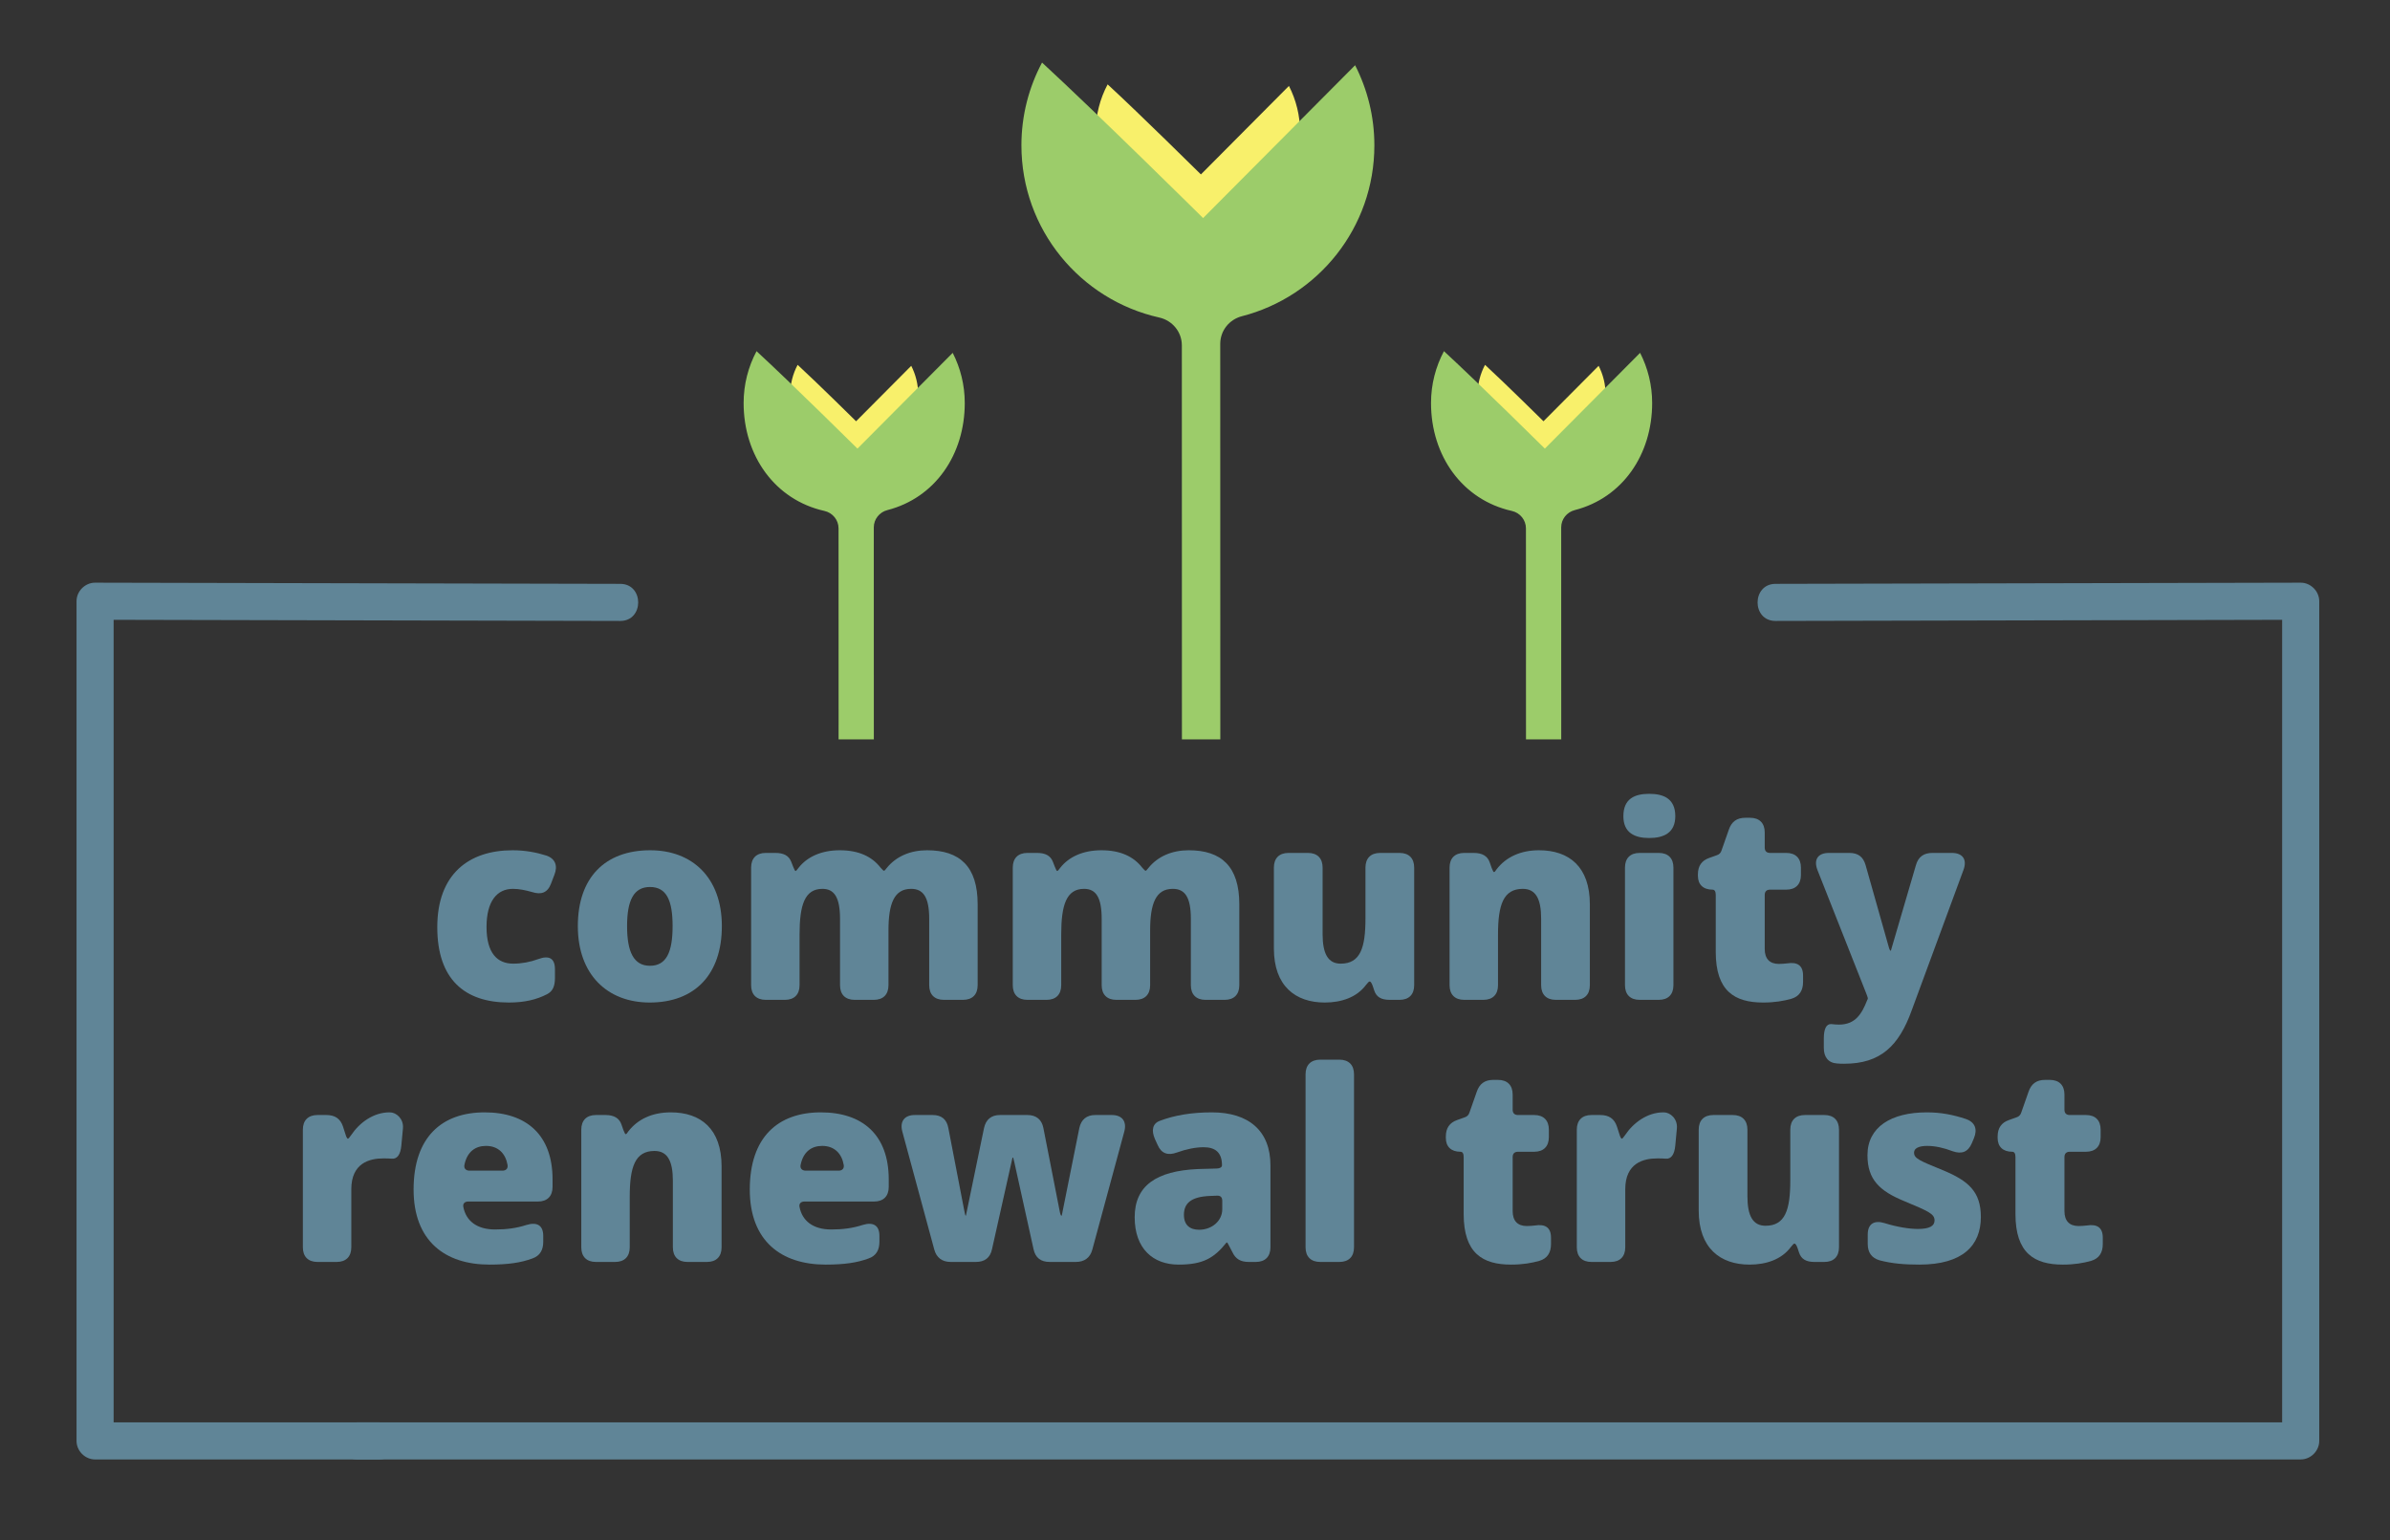 <?xml version="1.0" encoding="UTF-8"?>
<svg xmlns="http://www.w3.org/2000/svg" xmlns:xlink="http://www.w3.org/1999/xlink" xmlns:serif="http://www.serif.com/" width="100%" height="100%" viewBox="0 0 1007 649" version="1.1" xml:space="preserve" style="fill-rule:evenodd;clip-rule:evenodd;stroke-linejoin:round;stroke-miterlimit:2;">
    <rect x="0" y="0" width="1007" height="649" fill="#333333" stroke="none"/>
    <g id="Artboard1" transform="matrix(1,0,0,1,-204.358,-120.429)">
        <rect x="204.358" y="120.429" width="1007.28" height="649.351" style="fill:none;"></rect>
        <g transform="matrix(4.167,0,0,4.167,0.358,0.429)">
            <path d="M93.171,122.555C93.171,117.199 96.348,114.777 100.789,114.777C102.054,114.777 103.185,114.992 104.208,115.315C105.123,115.638 105.365,116.364 105.015,117.253L104.665,118.168C104.315,119.083 103.669,119.298 102.754,119.002C102.081,118.814 101.462,118.679 100.816,118.679C99.201,118.679 98.151,119.944 98.151,122.528C98.151,125.166 99.228,126.243 100.843,126.243C101.704,126.243 102.566,126.081 103.373,125.785C104.45,125.382 105.069,125.677 105.069,126.808L105.069,127.696C105.069,128.504 104.854,129.042 104.261,129.338C103.212,129.877 102.001,130.174 100.412,130.174C95.944,130.174 93.171,127.831 93.171,122.555Z" style="fill:rgb(96,133,151);fill-rule:nonzero;"></path>
            <path d="M114.677,126.458C116.346,126.458 116.965,125.058 116.965,122.447C116.965,119.837 116.346,118.491 114.677,118.491C113.035,118.491 112.362,119.837 112.362,122.447C112.362,125.058 113.035,126.458 114.677,126.458ZM114.65,130.174C110.37,130.174 107.383,127.346 107.383,122.447C107.383,117.549 110.128,114.777 114.704,114.777C118.93,114.777 121.945,117.522 121.945,122.447C121.945,127.319 119.226,130.174 114.65,130.174Z" style="fill:rgb(96,133,151);fill-rule:nonzero;"></path>
            <path d="M147.81,120.24L147.81,128.424C147.81,129.365 147.272,129.903 146.33,129.903L144.392,129.903C143.45,129.903 142.911,129.365 142.911,128.424L142.911,121.721C142.911,119.487 142.292,118.679 141.081,118.679C139.358,118.679 138.793,120.187 138.793,122.878L138.793,128.424C138.793,129.365 138.255,129.903 137.313,129.903L135.375,129.903C134.432,129.903 133.894,129.365 133.894,128.424L133.894,121.721C133.894,119.568 133.329,118.679 132.118,118.679C130.313,118.679 129.802,120.321 129.802,123.309L129.802,128.424C129.802,129.365 129.264,129.903 128.322,129.903L126.384,129.903C125.442,129.903 124.904,129.365 124.904,128.424L124.904,116.526C124.904,115.584 125.442,115.046 126.384,115.046L127.354,115.046C128.188,115.046 128.726,115.315 128.968,115.961L129.157,116.445C129.264,116.715 129.345,116.876 129.399,116.876C129.453,116.876 129.534,116.768 129.722,116.526C130.556,115.476 131.956,114.777 133.867,114.777C135.805,114.777 137.124,115.423 137.985,116.526C138.174,116.741 138.282,116.849 138.336,116.849C138.389,116.849 138.47,116.768 138.631,116.553C139.574,115.396 141,114.777 142.696,114.777C146.007,114.777 147.81,116.418 147.81,120.24Z" style="fill:rgb(96,133,151);fill-rule:nonzero;"></path>
            <path d="M174.267,120.24L174.267,128.424C174.267,129.365 173.728,129.903 172.786,129.903L170.848,129.903C169.906,129.903 169.368,129.365 169.368,128.424L169.368,121.721C169.368,119.487 168.749,118.679 167.537,118.679C165.815,118.679 165.25,120.187 165.25,122.878L165.25,128.424C165.25,129.365 164.711,129.903 163.769,129.903L161.831,129.903C160.889,129.903 160.351,129.365 160.351,128.424L160.351,121.721C160.351,119.568 159.785,118.679 158.574,118.679C156.771,118.679 156.259,120.321 156.259,123.309L156.259,128.424C156.259,129.365 155.721,129.903 154.779,129.903L152.841,129.903C151.899,129.903 151.361,129.365 151.361,128.424L151.361,116.526C151.361,115.584 151.899,115.046 152.841,115.046L153.81,115.046C154.644,115.046 155.183,115.315 155.425,115.961L155.613,116.445C155.721,116.715 155.802,116.876 155.856,116.876C155.909,116.876 155.99,116.768 156.179,116.526C157.013,115.476 158.413,114.777 160.324,114.777C162.262,114.777 163.581,115.423 164.442,116.526C164.63,116.741 164.738,116.849 164.792,116.849C164.846,116.849 164.927,116.768 165.088,116.553C166.03,115.396 167.457,114.777 169.152,114.777C172.463,114.777 174.267,116.418 174.267,120.24Z" style="fill:rgb(96,133,151);fill-rule:nonzero;"></path>
            <path d="M188.503,115.046L190.468,115.046C191.41,115.046 191.948,115.584 191.948,116.526L191.948,128.424C191.948,129.365 191.41,129.903 190.468,129.903L189.472,129.903C188.611,129.903 188.126,129.609 187.911,128.962L187.749,128.477C187.642,128.181 187.534,128.046 187.453,128.046C187.373,128.046 187.265,128.154 187.076,128.396C186.134,129.661 184.573,130.174 182.904,130.174C179.943,130.174 177.763,128.504 177.763,124.709L177.763,116.526C177.763,115.584 178.302,115.046 179.244,115.046L181.209,115.046C182.151,115.046 182.689,115.584 182.689,116.526L182.689,123.255C182.689,125.22 183.227,126.243 184.519,126.243C186.511,126.243 187.023,124.628 187.023,121.667L187.023,116.526C187.023,115.584 187.561,115.046 188.503,115.046Z" style="fill:rgb(96,133,151);fill-rule:nonzero;"></path>
            <path d="M209.711,120.24L209.711,128.424C209.711,129.365 209.173,129.903 208.231,129.903L206.266,129.903C205.324,129.903 204.786,129.365 204.786,128.424L204.786,121.694C204.786,119.702 204.248,118.679 202.929,118.679C200.964,118.679 200.425,120.294 200.425,123.309L200.425,128.424C200.425,129.365 199.887,129.903 198.945,129.903L197.007,129.903C196.065,129.903 195.527,129.365 195.527,128.424L195.527,116.526C195.527,115.584 196.065,115.046 197.007,115.046L197.976,115.046C198.837,115.046 199.376,115.369 199.591,116.014L199.779,116.553C199.887,116.849 199.968,116.984 200.022,116.984C200.075,116.984 200.156,116.903 200.291,116.688C201.233,115.476 202.686,114.777 204.571,114.777C207.612,114.777 209.711,116.445 209.711,120.24Z" style="fill:rgb(96,133,151);fill-rule:nonzero;"></path>
            <path d="M214.743,115.046L216.681,115.046C217.624,115.046 218.162,115.584 218.162,116.526L218.162,128.424C218.162,129.365 217.624,129.903 216.681,129.903L214.743,129.903C213.801,129.903 213.263,129.365 213.263,128.424L213.263,116.526C213.263,115.584 213.801,115.046 214.743,115.046ZM218.35,111.331C218.35,113.027 217.166,113.538 215.712,113.538C214.259,113.538 213.102,113.027 213.102,111.331C213.102,109.554 214.259,109.07 215.712,109.07C217.166,109.07 218.35,109.554 218.35,111.331Z" style="fill:rgb(96,133,151);fill-rule:nonzero;"></path>
            <path d="M229.654,126.216C230.677,126.054 231.269,126.404 231.269,127.454L231.269,128.1C231.269,128.934 230.919,129.553 230.085,129.796C229.304,130.012 228.416,130.174 227.232,130.174C224.352,130.174 222.441,129.015 222.441,125.058L222.441,119.298C222.441,118.948 222.333,118.76 222.118,118.76C221.176,118.76 220.637,118.249 220.637,117.361L220.637,117.226C220.637,116.364 221.014,115.826 221.768,115.557L222.522,115.288C222.791,115.207 222.952,115.046 223.033,114.777L223.76,112.704C224.029,111.896 224.567,111.493 225.428,111.493L225.913,111.493C226.855,111.493 227.393,112.031 227.393,112.973L227.393,114.507C227.393,114.857 227.582,115.046 227.932,115.046L229.574,115.046C230.516,115.046 231.054,115.584 231.054,116.526L231.054,117.279C231.054,118.222 230.516,118.76 229.574,118.76L227.932,118.76C227.582,118.76 227.393,118.948 227.393,119.298L227.393,124.762C227.393,125.758 227.905,126.27 228.82,126.27C229.116,126.27 229.385,126.243 229.654,126.216Z" style="fill:rgb(96,133,151);fill-rule:nonzero;"></path>
            <path d="M237.701,129.365L232.722,116.768C232.318,115.718 232.775,115.046 233.879,115.046L235.952,115.046C236.813,115.046 237.351,115.423 237.594,116.284L239.908,124.466C239.989,124.789 240.07,124.924 240.097,124.924L240.151,124.924L242.681,116.284C242.923,115.423 243.488,115.046 244.35,115.046L246.314,115.046C247.391,115.046 247.876,115.692 247.499,116.741L242.25,130.98C240.958,134.56 239.101,136.363 235.44,136.363C235.171,136.363 234.956,136.363 234.713,136.337C233.825,136.283 233.368,135.691 233.368,134.776L233.368,133.806C233.368,132.81 233.637,132.326 234.121,132.353C234.364,132.38 234.633,132.407 234.902,132.407C236.571,132.407 237.217,131.303 237.755,129.93L237.809,129.823C237.836,129.769 237.809,129.635 237.701,129.365Z" style="fill:rgb(96,133,151);fill-rule:nonzero;"></path>
            <path d="M88.381,141.28C89.027,141.28 89.781,141.926 89.7,142.895L89.539,144.618C89.458,145.56 89.108,146.018 88.57,145.964C88.327,145.937 88.031,145.937 87.708,145.937C86.336,145.937 84.478,146.394 84.478,149.059L84.478,154.927C84.478,155.869 83.94,156.407 82.998,156.407L81.06,156.407C80.118,156.407 79.58,155.869 79.58,154.927L79.58,143.03C79.58,142.088 80.118,141.549 81.06,141.549L81.948,141.549C82.81,141.549 83.375,141.9 83.644,142.734L83.886,143.487C83.967,143.783 84.075,143.945 84.129,143.945C84.182,143.945 84.29,143.838 84.452,143.595C85.313,142.303 86.739,141.28 88.327,141.28L88.381,141.28Z" style="fill:rgb(96,133,151);fill-rule:nonzero;"></path>
            <path d="M95.917,146.583C95.836,146.96 96.078,147.175 96.428,147.175L99.766,147.175C100.116,147.175 100.332,146.96 100.278,146.61C100.089,145.479 99.362,144.672 98.097,144.672C97.021,144.672 96.186,145.264 95.917,146.583ZM104.827,148.063L104.827,148.817C104.827,149.759 104.288,150.298 103.346,150.298L96.294,150.298C95.944,150.298 95.729,150.513 95.809,150.862C96.078,152.236 97.155,153.124 99.012,153.124C100.197,153.124 101.193,152.989 102.189,152.666C103.239,152.343 103.885,152.693 103.885,153.77L103.885,154.362C103.885,155.196 103.562,155.788 102.781,156.057C101.624,156.488 100.305,156.676 98.447,156.676C93.979,156.676 90.776,154.308 90.776,149.086C90.776,143.783 93.629,141.28 97.963,141.28C102.189,141.28 104.827,143.568 104.827,148.063Z" style="fill:rgb(96,133,151);fill-rule:nonzero;"></path>
            <path d="M121.918,146.744L121.918,154.927C121.918,155.869 121.379,156.407 120.437,156.407L118.472,156.407C117.53,156.407 116.992,155.869 116.992,154.927L116.992,148.198C116.992,146.206 116.453,145.183 115.134,145.183C113.169,145.183 112.631,146.798 112.631,149.813L112.631,154.927C112.631,155.869 112.093,156.407 111.151,156.407L109.213,156.407C108.271,156.407 107.732,155.869 107.732,154.927L107.732,143.03C107.732,142.088 108.271,141.549 109.213,141.549L110.182,141.549C111.043,141.549 111.582,141.873 111.797,142.518L111.985,143.057C112.093,143.353 112.174,143.487 112.228,143.487C112.281,143.487 112.362,143.407 112.497,143.192C113.439,141.98 114.892,141.28 116.776,141.28C119.818,141.28 121.918,142.949 121.918,146.744Z" style="fill:rgb(96,133,151);fill-rule:nonzero;"></path>
            <path d="M129.91,146.583C129.828,146.96 130.072,147.175 130.421,147.175L133.759,147.175C134.109,147.175 134.324,146.96 134.271,146.61C134.082,145.479 133.355,144.672 132.09,144.672C131.014,144.672 130.179,145.264 129.91,146.583ZM138.819,148.063L138.819,148.817C138.819,149.759 138.281,150.298 137.339,150.298L130.287,150.298C129.937,150.298 129.722,150.513 129.802,150.862C130.072,152.236 131.148,153.124 133.005,153.124C134.19,153.124 135.186,152.989 136.182,152.666C137.231,152.343 137.877,152.693 137.877,153.77L137.877,154.362C137.877,155.196 137.554,155.788 136.774,156.057C135.616,156.488 134.297,156.676 132.44,156.676C127.972,156.676 124.769,154.308 124.769,149.086C124.769,143.783 127.622,141.28 131.956,141.28C136.182,141.28 138.819,143.568 138.819,148.063Z" style="fill:rgb(96,133,151);fill-rule:nonzero;"></path>
            <path d="M147.62,156.407L145.09,156.407C144.228,156.407 143.636,155.977 143.421,155.142L140.191,143.218C139.922,142.195 140.406,141.549 141.456,141.549L143.259,141.549C144.148,141.549 144.686,141.98 144.847,142.868L146.462,151.239C146.516,151.562 146.57,151.724 146.597,151.724L146.624,151.724L148.454,142.868C148.643,142.007 149.181,141.549 150.069,141.549L152.842,141.549C153.73,141.549 154.295,142.007 154.457,142.868L156.098,151.239C156.152,151.562 156.233,151.724 156.26,151.724L156.314,151.724L158.09,142.868C158.279,142.007 158.817,141.549 159.705,141.549L161.374,141.549C162.424,141.549 162.908,142.195 162.639,143.218L159.409,155.142C159.194,155.977 158.602,156.407 157.74,156.407L155.103,156.407C154.214,156.407 153.649,156.004 153.461,155.115L151.523,146.34C151.442,146.045 151.415,145.856 151.388,145.856L151.334,145.856L149.262,155.115C149.073,156.004 148.508,156.407 147.62,156.407Z" style="fill:rgb(96,133,151);fill-rule:nonzero;"></path>
            <path d="M172.543,150.216C172.543,149.867 172.355,149.678 172.004,149.705L171.305,149.732C169.367,149.813 168.667,150.486 168.667,151.643C168.667,152.693 169.286,153.151 170.201,153.151C171.493,153.151 172.543,152.262 172.543,151.078L172.543,150.216ZM177.415,146.637L177.415,154.927C177.415,155.869 176.877,156.407 175.934,156.407L175.234,156.407C174.4,156.407 173.889,156.111 173.566,155.411L173.27,154.846C173.135,154.577 173.054,154.443 173.027,154.443L172.973,154.443C171.709,156.03 170.578,156.676 168.128,156.676C165.544,156.676 163.687,155.062 163.687,151.885C163.687,148.682 165.895,147.202 170.066,147.013L171.978,146.96C172.301,146.96 172.516,146.825 172.516,146.637C172.516,145.318 171.816,144.806 170.659,144.806C169.851,144.806 168.909,144.995 167.94,145.345C167.052,145.668 166.379,145.452 166.002,144.564L165.733,143.972C165.356,143.111 165.491,142.411 166.217,142.142C167.698,141.576 169.447,141.28 171.493,141.28C175.234,141.28 177.415,143.165 177.415,146.637Z" style="fill:rgb(96,133,151);fill-rule:nonzero;"></path>
            <path d="M185.865,137.431L185.865,154.927C185.865,155.869 185.327,156.407 184.385,156.407L182.447,156.407C181.505,156.407 180.966,155.869 180.966,154.927L180.966,137.431C180.966,136.489 181.505,135.951 182.447,135.951L184.385,135.951C185.327,135.951 185.865,136.489 185.865,137.431Z" style="fill:rgb(96,133,151);fill-rule:nonzero;"></path>
            <path d="M204.167,152.72C205.19,152.558 205.782,152.908 205.782,153.958L205.782,154.604C205.782,155.438 205.432,156.057 204.598,156.299C203.817,156.515 202.929,156.676 201.744,156.676C198.864,156.676 196.953,155.519 196.953,151.562L196.953,145.802C196.953,145.452 196.846,145.264 196.63,145.264C195.688,145.264 195.15,144.753 195.15,143.864L195.15,143.73C195.15,142.868 195.527,142.33 196.28,142.061L197.034,141.792C197.303,141.711 197.465,141.549 197.545,141.28L198.272,139.208C198.542,138.4 199.08,137.997 199.941,137.997L200.426,137.997C201.368,137.997 201.906,138.535 201.906,139.477L201.906,141.011C201.906,141.361 202.094,141.549 202.444,141.549L204.086,141.549C205.028,141.549 205.567,142.088 205.567,143.03L205.567,143.783C205.567,144.726 205.028,145.264 204.086,145.264L202.444,145.264C202.094,145.264 201.906,145.452 201.906,145.802L201.906,151.266C201.906,152.262 202.418,152.774 203.333,152.774C203.629,152.774 203.898,152.747 204.167,152.72Z" style="fill:rgb(96,133,151);fill-rule:nonzero;"></path>
            <path d="M217.193,141.28C217.839,141.28 218.593,141.926 218.512,142.895L218.351,144.618C218.27,145.56 217.92,146.018 217.382,145.964C217.14,145.937 216.844,145.937 216.521,145.937C215.148,145.937 213.291,146.394 213.291,149.059L213.291,154.927C213.291,155.869 212.752,156.407 211.81,156.407L209.872,156.407C208.93,156.407 208.392,155.869 208.392,154.927L208.392,143.03C208.392,142.088 208.93,141.549 209.872,141.549L210.761,141.549C211.622,141.549 212.187,141.9 212.456,142.734L212.699,143.487C212.779,143.783 212.887,143.945 212.941,143.945C212.995,143.945 213.102,143.838 213.264,143.595C214.125,142.303 215.552,141.28 217.14,141.28L217.193,141.28Z" style="fill:rgb(96,133,151);fill-rule:nonzero;"></path>
            <path d="M231.458,141.549L233.423,141.549C234.365,141.549 234.903,142.088 234.903,143.03L234.903,154.927C234.903,155.869 234.365,156.407 233.423,156.407L232.427,156.407C231.566,156.407 231.081,156.111 230.866,155.465L230.704,154.981C230.597,154.685 230.489,154.55 230.408,154.55C230.328,154.55 230.22,154.658 230.032,154.9C229.089,156.165 227.528,156.676 225.859,156.676C222.898,156.676 220.718,155.007 220.718,151.213L220.718,143.03C220.718,142.088 221.257,141.549 222.199,141.549L224.164,141.549C225.106,141.549 225.644,142.088 225.644,143.03L225.644,149.759C225.644,151.724 226.182,152.747 227.474,152.747C229.466,152.747 229.978,151.132 229.978,148.171L229.978,143.03C229.978,142.088 230.516,141.549 231.458,141.549Z" style="fill:rgb(96,133,151);fill-rule:nonzero;"></path>
            <path d="M243.031,156.676C241.496,156.676 240.258,156.569 239.02,156.246C238.186,156.004 237.809,155.438 237.809,154.577L237.809,153.635C237.809,152.558 238.455,152.154 239.504,152.478C240.796,152.882 242.035,153.07 242.869,153.07C244.053,153.07 244.565,152.774 244.565,152.209C244.565,151.562 244,151.293 241.469,150.243C238.993,149.221 237.782,148.063 237.782,145.614C237.782,142.761 240.177,141.28 243.784,141.28C245.211,141.28 246.449,141.523 247.741,141.953C248.656,142.276 248.925,142.976 248.548,143.891L248.333,144.402C247.956,145.291 247.31,145.533 246.395,145.21C245.48,144.86 244.619,144.672 243.811,144.672C242.977,144.672 242.492,144.914 242.492,145.345C242.492,145.937 243.004,146.152 245.453,147.148C247.956,148.198 249.248,149.275 249.248,151.859C249.248,154.738 247.418,156.676 243.031,156.676Z" style="fill:rgb(96,133,151);fill-rule:nonzero;"></path>
            <path d="M259.959,152.72C260.983,152.558 261.575,152.908 261.575,153.958L261.575,154.604C261.575,155.438 261.225,156.057 260.39,156.299C259.609,156.515 258.721,156.676 257.536,156.676C254.657,156.676 252.746,155.519 252.746,151.562L252.746,145.802C252.746,145.452 252.639,145.264 252.423,145.264C251.481,145.264 250.943,144.753 250.943,143.864L250.943,143.73C250.943,142.868 251.32,142.33 252.073,142.061L252.827,141.792C253.096,141.711 253.258,141.549 253.338,141.28L254.065,139.208C254.335,138.4 254.873,137.997 255.734,137.997L256.219,137.997C257.161,137.997 257.699,138.535 257.699,139.477L257.699,141.011C257.699,141.361 257.887,141.549 258.237,141.549L259.879,141.549C260.821,141.549 261.359,142.088 261.359,143.03L261.359,143.783C261.359,144.726 260.821,145.264 259.879,145.264L258.237,145.264C257.887,145.264 257.699,145.452 257.699,145.802L257.699,151.266C257.699,152.262 258.209,152.774 259.126,152.774C259.422,152.774 259.691,152.747 259.959,152.72Z" style="fill:rgb(96,133,151);fill-rule:nonzero;"></path>
            <path d="M170.384,46.435C170.384,46.435 164.212,40.331 160.953,37.329C160.183,38.775 159.745,40.425 159.745,42.177C159.745,47.885 164.372,52.511 170.079,52.511C175.786,52.511 180.413,47.885 180.413,42.177C180.413,40.488 180.004,38.894 179.285,37.486L170.384,46.435Z" style="fill:rgb(248,240,107);fill-rule:nonzero;"></path>
            <path d="M187.923,43.495C187.923,40.578 187.218,37.826 185.976,35.394L170.606,50.848C170.606,50.848 159.948,40.307 154.32,35.124C152.991,37.621 152.235,40.469 152.235,43.495C152.235,52.007 158.196,59.124 166.171,60.906C167.499,61.203 168.456,62.36 168.456,63.721L168.464,103.562L172.346,103.562L172.339,63.567C172.339,62.241 173.248,61.103 174.533,60.773C182.232,58.795 187.923,51.812 187.923,43.495Z" style="fill:rgb(156,204,106);fill-rule:nonzero;"></path>
            <path d="M205.023,71.396C205.023,71.396 201.155,67.571 199.113,65.69C198.631,66.596 198.357,67.63 198.357,68.728C198.357,72.304 201.255,75.203 204.831,75.203C208.407,75.203 211.306,72.304 211.306,68.728C211.306,67.669 211.05,66.671 210.6,65.789L205.023,71.396Z" style="fill:rgb(248,240,107);fill-rule:nonzero;"></path>
            <path d="M216.011,69.554C216.011,67.726 215.57,66.002 214.792,64.478L205.162,74.161C205.162,74.161 198.484,67.556 194.958,64.308C194.125,65.873 193.651,67.658 193.651,69.554C193.651,74.887 196.82,79.346 201.817,80.462C202.649,80.648 203.249,81.373 203.249,82.226L203.254,103.562L206.818,103.562L206.813,82.13C206.813,81.299 207.383,80.586 208.188,80.379C213.012,79.14 216.011,74.765 216.011,69.554Z" style="fill:rgb(156,204,106);fill-rule:nonzero;"></path>
            <path d="M135.518,71.396C135.518,71.396 131.65,67.571 129.608,65.69C129.126,66.596 128.852,67.63 128.852,68.728C128.852,72.304 131.75,75.203 135.326,75.203C138.902,75.203 141.801,72.304 141.801,68.728C141.801,67.669 141.545,66.671 141.095,65.789L135.518,71.396Z" style="fill:rgb(248,240,107);fill-rule:nonzero;"></path>
            <path d="M146.506,69.554C146.506,67.726 146.065,66.002 145.287,64.478L135.657,74.161C135.657,74.161 128.979,67.556 125.453,64.308C124.62,65.873 124.146,67.658 124.146,69.554C124.146,74.887 127.315,79.346 132.312,80.462C133.144,80.648 133.744,81.373 133.744,82.226L133.749,103.562L137.313,103.562L137.308,82.13C137.308,81.299 137.878,80.586 138.683,80.379C143.507,79.14 146.506,74.765 146.506,69.554Z" style="fill:rgb(156,204,106);fill-rule:nonzero;"></path>
            <path d="M111.674,87.838C105.69,87.824 99.706,87.811 93.721,87.798C84.187,87.776 74.653,87.755 65.119,87.734C62.936,87.729 60.753,87.724 58.57,87.719C57.556,87.717 56.695,88.58 56.695,89.594L56.695,174.503C56.695,175.517 57.554,176.378 58.57,176.378L87.292,176.378C89.705,176.378 89.709,172.628 87.292,172.628L58.57,172.628C59.195,173.253 59.82,173.878 60.445,174.503L60.445,89.594C59.82,90.219 59.195,90.844 58.57,91.469C64.554,91.483 70.538,91.496 76.523,91.509C86.057,91.531 95.591,91.552 105.125,91.573C107.309,91.578 109.491,91.583 111.674,91.588C114.088,91.593 114.091,87.843 111.674,87.838Z" style="fill:rgb(96,133,151);fill-rule:nonzero;"></path>
            <path d="M228.483,91.588C234.467,91.574 240.452,91.561 246.436,91.548C255.97,91.526 265.504,91.505 275.038,91.484C277.221,91.479 279.404,91.474 281.587,91.469C280.962,90.844 280.337,90.219 279.712,89.594L279.712,174.503C280.337,173.878 280.962,173.253 281.587,172.628L85.09,172.628C82.677,172.628 82.673,176.378 85.09,176.378L281.587,176.378C282.601,176.378 283.462,175.519 283.462,174.503L283.462,89.594C283.462,88.582 282.603,87.717 281.587,87.719C275.603,87.733 269.619,87.746 263.634,87.759C254.1,87.781 244.566,87.802 235.032,87.823C232.849,87.828 230.666,87.833 228.483,87.838C226.07,87.843 226.066,91.593 228.483,91.588Z" style="fill:rgb(96,133,151);fill-rule:nonzero;"></path>
        </g>
    </g>
</svg>
